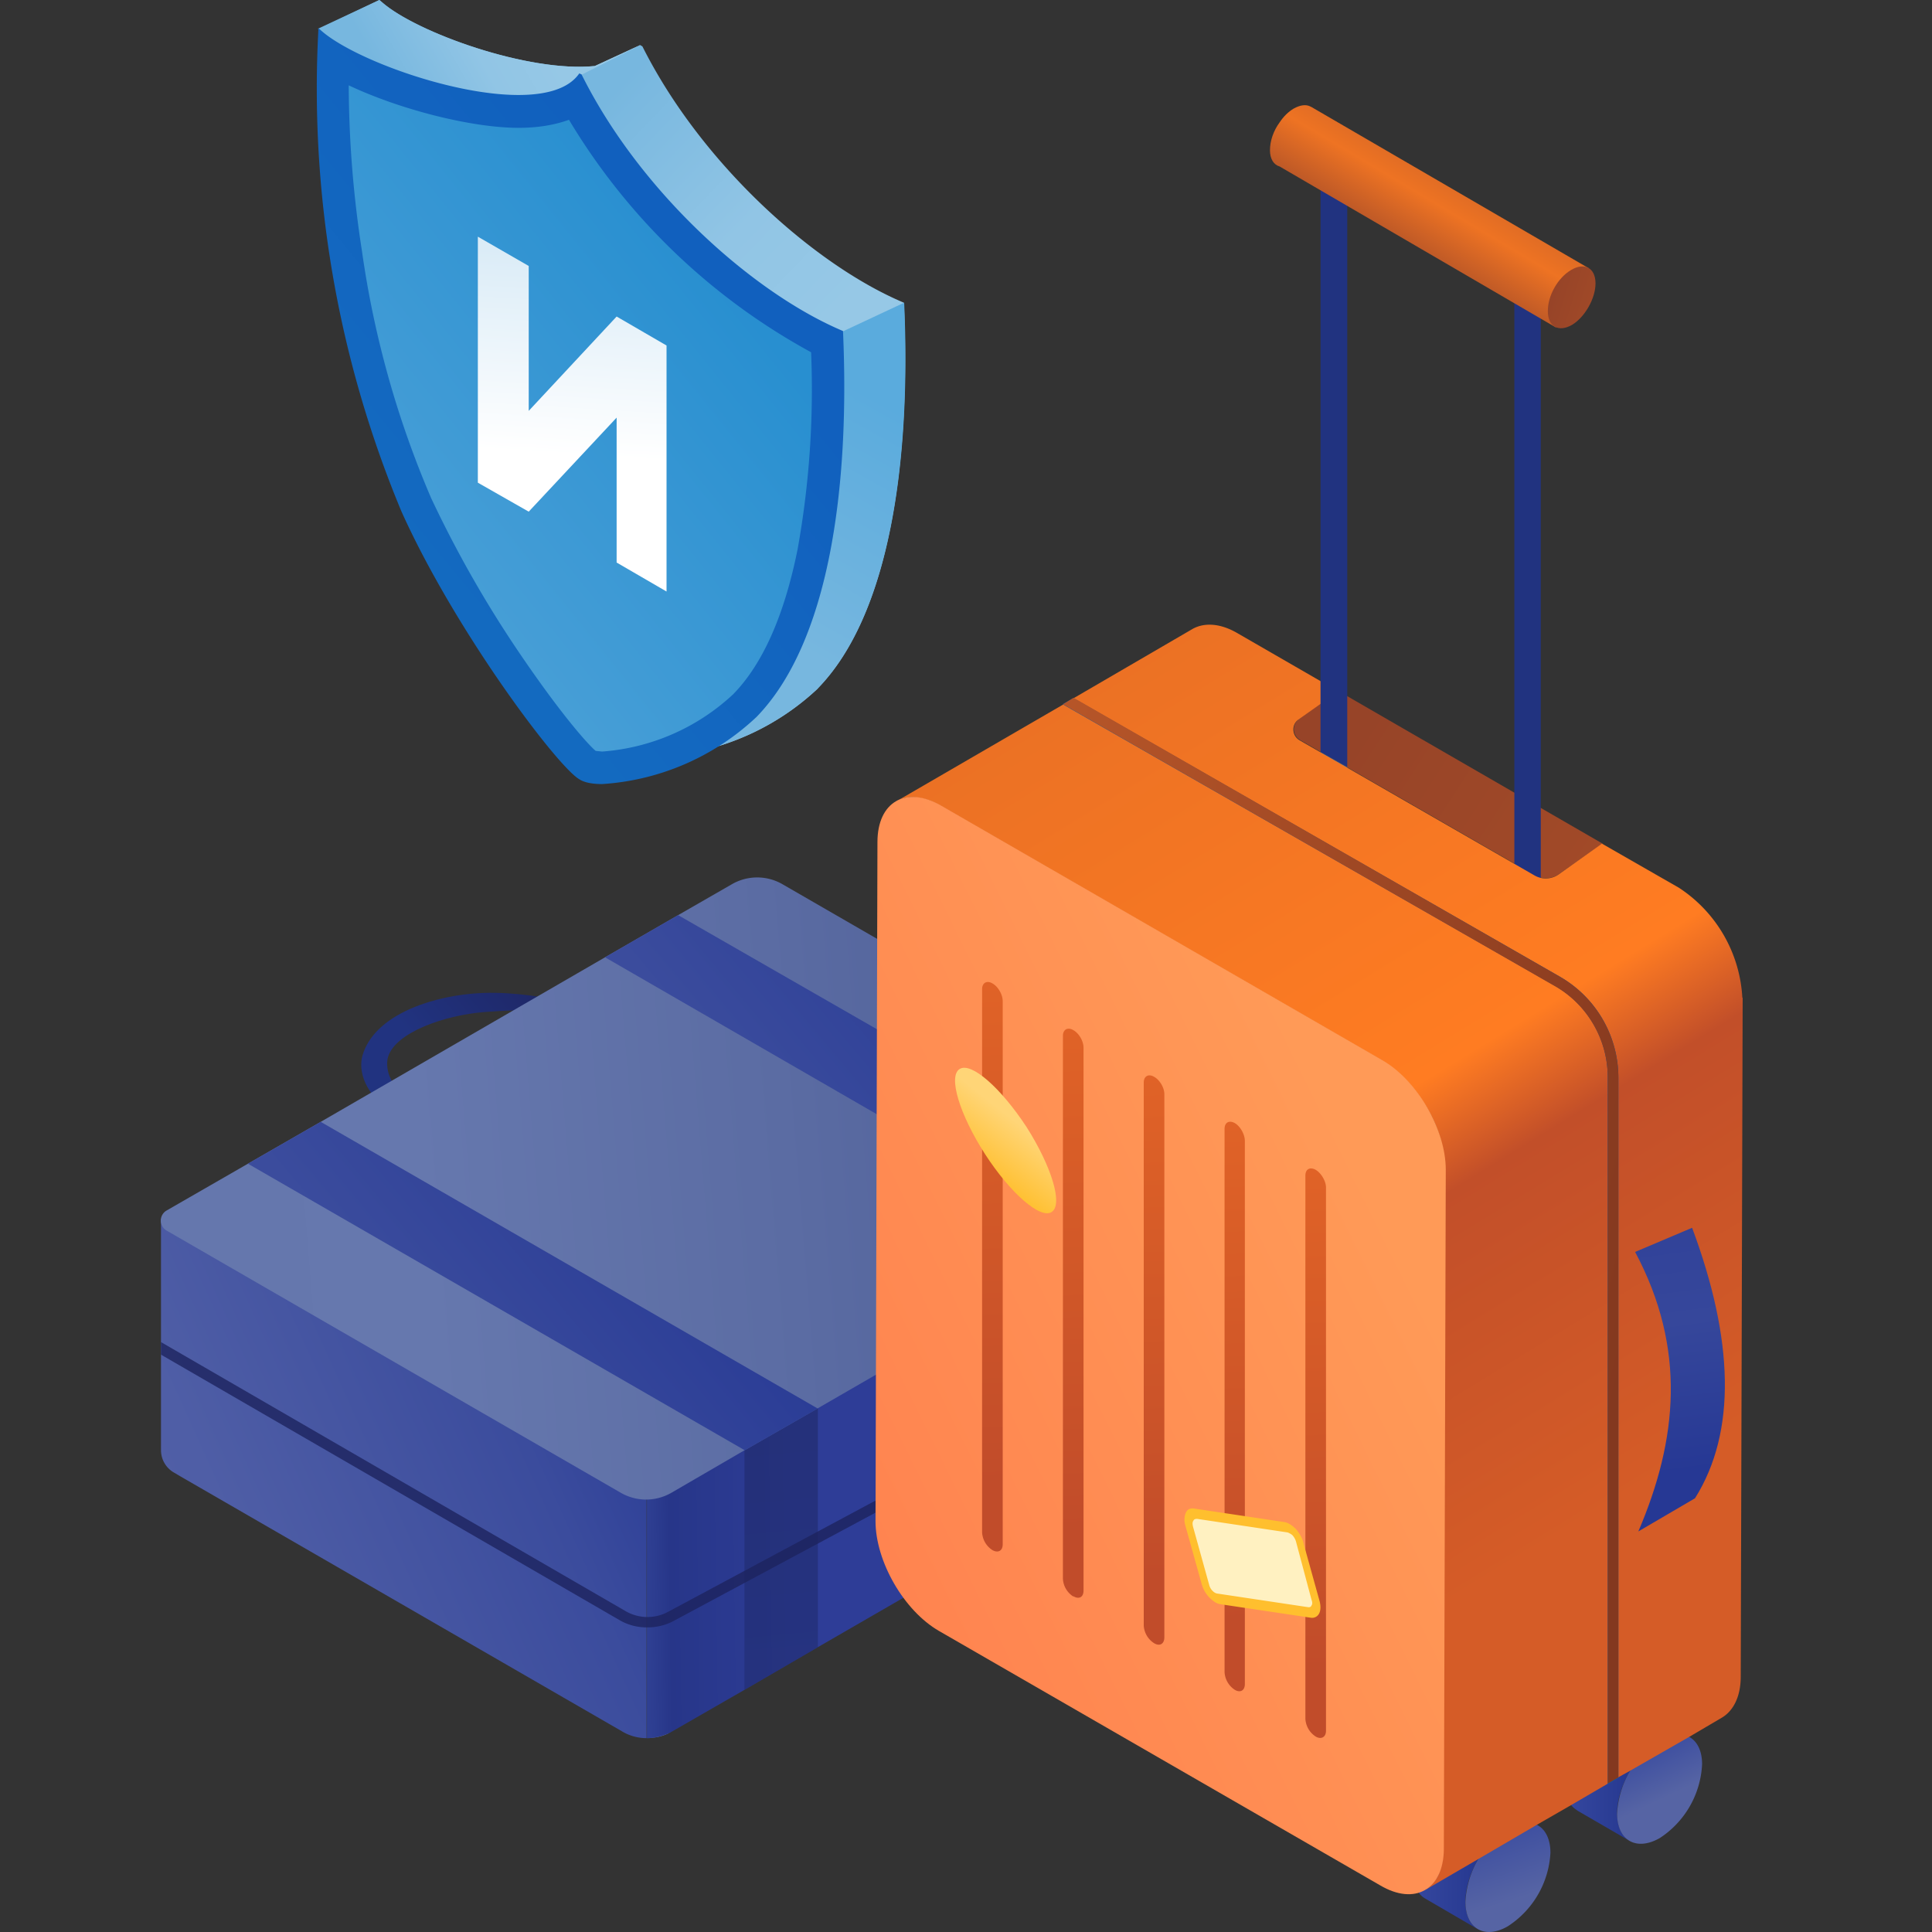 <svg xmlns="http://www.w3.org/2000/svg" width="60" height="60" fill="none"><rect width="100%" height="100%" fill="#333333" stroke="none"/><path fill="url(#a)" d="m16.72 36-4.83-1.3.35-.15c-.93-.53-1.12-1.31-.98-1.78.35-1.18 1.96-1.78 3.39-1.91 1.91-.18 4.17.58 4.25.61l-.2-.54-1.98 5.06Zm-4.2-2.07 3.74 1.2 1.44-3.7c-.41-.04-1.07-.12-2.66 0-1.25.1-2.77.64-2.99 1.4-.07.23-.03.79.48 1.1Z"/><path fill="url(#b)" d="M20.08 53.98c.24 0 .49-.05.7-.16l-.7.16Z"/><path fill="url(#c)" d="M20.08 45.7v8.28c-.26 0-.53-.07-.76-.21l-13.7-7.91-.05-.03-.17-.1a.8.8 0 0 1-.4-.68v-7.2l6.51 3.52 8.57 4.32Z"/><path fill="url(#d)" d="M38.58 35.9v7.19a.8.8 0 0 1-.4.68l-.04.02-.01.01-12.74 7.36-2.27 1.32-2.33 1.34c-.23.1-.47.16-.7.16v-8.06l3.03-1.6 1.06-.57 8.1-4.3 6.3-3.56Z"/><path fill="url(#e)" d="M25.4 43.75v7.41l-2.28 1.32v-8.73h2.28Z" opacity=".54"/><path fill="url(#f)" d="m38.4 36.22-1.87 1.08-2.31 1.34-8.83 5.1-2.27 1.3-2.27 1.32c-.49.28-1.08.28-1.57 0l-14.1-8.14a.36.36 0 0 1 0-.63l2.52-1.45 2.26-1.3 8.83-5.11 2.27-1.31 1.67-.96a1.57 1.57 0 0 1 1.57 0l14.1 8.14c.24.13.24.49 0 .62Z"/><path fill="url(#g)" d="m25.4 43.74-2.27 1.3-15.43-8.9 2.26-1.3 15.43 8.9Z"/><path fill="url(#h)" d="m36.53 37.3-2.31 1.34-15.43-8.91 2.27-1.31 15.47 8.88Z"/><path fill="url(#i)" d="m28.34 46.36-7.42 3.98c-.26.14-.54.2-.81.2h-.03c-.28 0-.57-.07-.83-.22L5 42.07v-.39l14.42 8.35a1.35 1.35 0 0 0 1.34.02l7.42-3.98.16.3Z" opacity=".8"/><path fill="url(#j)" d="m49.77 26.2-1.36.95a.7.7 0 0 1-.75.03l-5.82-3.35-.83-.48-.64-.37a.39.39 0 0 1-.04-.64l.68-.5.53-.4.3.18 7.93 4.58Z"/><path fill="url(#k)" d="M41.84 23.83v3.85a.41.41 0 0 1-.83 0v-4.33l.83.48Z"/><path fill="url(#l)" d="M47.44 30.33a.41.41 0 0 1-.41-.41V8.05a.41.41 0 0 1 .82 0v21.87a.4.4 0 0 1-.41.41Z"/><path fill="#414042" d="M52.48 53.95 50.84 53c-.24-.14-.57-.12-.94.09l1.64.95c.36-.21.7-.23.94-.1Z"/><path fill="url(#m)" d="m48.97 56.22 1.64.95c-.24-.14-.38-.43-.39-.85 0-.84.59-1.86 1.32-2.28l-1.64-.95a2.91 2.91 0 0 0-1.32 2.28c0 .41.15.7.4.85Z"/><path fill="url(#n)" d="M51.54 54.04a2.91 2.91 0 0 0-1.32 2.28c0 .84.6 1.18 1.33.76a2.9 2.9 0 0 0 1.31-2.29c0-.83-.6-1.17-1.32-.75Z"/><path fill="#414042" d="m47.76 56.69-1.64-.95c-.24-.14-.57-.12-.94.1l1.64.94c.37-.21.7-.23.94-.1Z"/><path fill="url(#o)" d="m44.26 58.96 1.63.95c-.23-.14-.38-.43-.38-.85 0-.84.58-1.86 1.31-2.28l-1.63-.95a2.91 2.91 0 0 0-1.32 2.28c0 .42.15.71.39.85Z"/><path fill="url(#p)" d="M46.82 56.78a2.91 2.91 0 0 0-1.31 2.28c0 .84.6 1.18 1.32.76a2.9 2.9 0 0 0 1.32-2.28c0-.84-.6-1.18-1.33-.76Z"/><path fill="url(#q)" d="m54.12 30.98-.06 21.09c0 .62-.23 1.06-.58 1.27l-1.02.6L50.61 55l-.36.2-.33.2-1.13.66-1.06.61-1.83 1.07-1.63.95.1-.08a.55.55 0 0 0 .11-.1v-.01a.74.74 0 0 0 .1-.13.59.59 0 0 0 .07-.1.78.78 0 0 0 .06-.16.35.35 0 0 0 .03-.09l.04-.13.02-.15.02-.14v-1.5l.06-19.75a3.9 3.9 0 0 0-.71-2.17 3.87 3.87 0 0 0-1.26-1.25l-13.69-7.9a2.22 2.22 0 0 0-.35-.17c-.3-.1-.57-.13-.81-.07a1.4 1.4 0 0 0-.13.05c-.04 0-.07.03-.1.05l5.17-3 .33-.2 3.71-2.16c.36-.2.86-.18 1.4.14l3.12 1.8-1.24.88c-.22.16-.2.5.04.64l7.3 4.2a.7.7 0 0 0 .74-.03l1.35-.96 2.39 1.37a4.36 4.36 0 0 1 1.97 3.42Z"/><path fill="url(#r)" d="M29.23 25.02c-1.09-.63-1.98-.12-1.98 1.13l-.06 21.09c0 1.25.88 2.78 1.97 3.41l13.7 7.9c1.08.64 1.97.13 1.98-1.12l.06-21.1c0-1.25-.88-2.78-1.98-3.41l-13.69-7.9Z"/><path fill="url(#s)" d="M50.26 33.46v21.75l-.33.2V33.45c0-1.17-.63-2.26-1.65-2.84L33 21.87l.33-.19 15.11 8.65a3.62 3.62 0 0 1 1.82 3.13Z"/><path fill="url(#t)" d="M30.82 48.14a.7.7 0 0 1-.32-.55V30.72c0-.2.15-.28.32-.18.18.1.32.35.32.55v16.87c0 .2-.14.28-.32.18Z"/><path fill="url(#u)" d="M33.33 49.58a.7.7 0 0 1-.32-.54V32.17c0-.2.15-.28.32-.18.18.1.32.34.32.55V49.4c0 .2-.14.28-.32.17Z"/><path fill="url(#v)" d="M35.84 51.03a.7.7 0 0 1-.32-.54V33.62c0-.2.15-.28.32-.18.18.1.32.34.32.54v16.87c0 .2-.14.29-.32.18Z"/><path fill="url(#w)" d="M38.35 52.48a.7.7 0 0 1-.32-.55V35.06c0-.2.14-.28.32-.18.17.1.31.35.31.55V52.3c0 .2-.14.28-.31.18Z"/><path fill="url(#x)" d="M40.86 53.93a.7.7 0 0 1-.32-.55V36.51c0-.2.14-.28.32-.18.17.1.32.35.32.55v16.87c0 .2-.15.28-.32.18Z"/><path fill="url(#y)" d="M32.66 37.64c.36-.23 0-1.41-.78-2.64-.8-1.22-1.72-2.03-2.08-1.8-.36.23 0 1.41.79 2.64.79 1.22 1.72 2.03 2.07 1.8Z"/><path fill="#FFF1C1" d="m40.66 50.08-2.81-.42c-.17-.03-.36-.24-.43-.47l-.49-1.8c-.06-.24.02-.4.2-.38l2.8.42c.18.03.37.24.43.47l.5 1.8c.06.23-.03.4-.2.38Z"/><path fill="#FFBF2E" d="M37.74 49.76a.98.98 0 0 1-.43-.6l-.5-1.79a.59.59 0 0 1 .02-.4c.05-.1.14-.14.26-.12l2.8.42c.12.02.24.1.36.22.1.12.2.28.23.43l.5 1.8c.04.15.04.3-.02.4a.24.24 0 0 1-.25.12l-2.81-.42a.44.44 0 0 1-.16-.06Zm2.31-2.14a.22.22 0 0 0-.07-.03l-2.8-.42c-.06 0-.1.01-.12.06-.03.04-.03.1-.01.18l.5 1.8c.03.14.15.27.26.28l2.8.42c.06.01.1 0 .12-.05.03-.04.03-.1 0-.18l-.48-1.8a.51.51 0 0 0-.11-.2.33.33 0 0 0-.09-.06Z"/><path fill="url(#z)" d="M41.84 5.81v18.01l-.83-.47V5.8a.41.41 0 0 1 .83 0Z"/><path fill="url(#A)" d="m49.33 8.33-1.01 1.84-8.58-5c-.18-.05-.3-.23-.3-.5 0-.3.11-.61.3-.87.12-.18.27-.33.44-.43.2-.11.37-.13.5-.07l.06.03 8.6 5Z"/><path fill="url(#B)" d="M48.8 8.38c-.42.24-.74.81-.73 1.29 0 .47.33.66.75.42.4-.24.73-.82.73-1.29 0-.48-.34-.66-.75-.42Z"/><path fill="url(#C)" d="m50.88 47.56 1.76-1.03c1.3-2.07 1.2-4.94-.09-8.4l-1.77.75c1.6 3 1.32 5.83.1 8.68Z"/><path fill="url(#D)" d="M50.26 33.46V55.2l-.33.19V33.46c0-1.17-.63-2.26-1.65-2.84l-15.27-8.75.33-.2 15.1 8.66a3.62 3.62 0 0 1 1.82 3.13Z"/><path fill="url(#E)" d="M25.4 21.38a7.84 7.84 0 0 1-4.32 2.06c-.55.06-.98.03-1.2-.12-.7-.4-3.85-4.62-5.52-8.3-.3-.69-.59-1.4-.84-2.13h-.11L10.6 3.3 9.88.89l1.9-.89.1.08c1.07.93 4.53 2.18 6.6 1.97l1.4-.65.07.04c1.83 3.65 5.34 6.79 8.12 7.96.22 4.93-.44 9.69-2.68 11.98Z"/><path fill="url(#F)" d="m19.89 1.4-1.83.92-2.88 2.63-4.58-1.64L9.9.9l1.88-.9.09.08c1.07.93 4.54 2.18 6.6 1.97l1.41-.65Z"/><path fill="url(#G)" d="M25.4 21.38a7.84 7.84 0 0 1-4.31 2.06l-.87-1.11c-.06-.1 5.96-12.04 5.96-12.04l1.9-.89c.22 4.93-.45 9.69-2.68 11.98Z"/><path fill="url(#H)" d="M18.7 23.84c-.33 0-.43-.07-.43-.07h-.02v-.01c-.56-.33-3.65-4.39-5.32-8.08a30.58 30.58 0 0 1-2.19-7.81 33 33 0 0 1-.4-6.06c1.43.83 3.93 1.65 5.77 1.65a3.4 3.4 0 0 0 1.77-.4c2 3.66 5.34 6.41 7.8 7.55.2 5.4-.7 9.4-2.54 11.3a7.26 7.26 0 0 1-4.43 1.93Z"/><path fill="url(#I)" d="M10.83 2.65c1.63.77 3.85 1.32 5.27 1.32.61 0 1.13-.09 1.57-.25a19.82 19.82 0 0 0 7.52 7.22 28 28 0 0 1-.42 6.12c-.41 2.04-1.08 3.56-2 4.5a6.67 6.67 0 0 1-4.07 1.78l-.2-.02c-.24-.2-1.02-1.08-2.17-2.75a35.45 35.45 0 0 1-2.94-5.1 30.06 30.06 0 0 1-2.15-7.68 34.12 34.12 0 0 1-.41-5.14ZM9.89.88a34.1 34.1 0 0 0 2.58 15.01c1.66 3.69 4.83 7.91 5.52 8.31.15.1.4.15.71.15a7.7 7.7 0 0 0 4.8-2.09c2.23-2.3 2.9-7.05 2.68-11.98-2.78-1.17-6.3-4.31-8.12-7.97l-.07-.03c-.33.48-1.03.67-1.89.67-2.15 0-5.32-1.2-6.2-2.07Z"/><path fill="url(#J)" d="M14.84 7.35v7.64l1.58.9 2.73-2.92v4.5l1.55.9v-7.64l-1.55-.9-2.73 2.93v-4.5l-1.58-.91Z"/><defs><linearGradient id="a" x1="12.5" x2="18.36" y1="35.43" y2="30.53" gradientUnits="userSpaceOnUse"><stop offset=".3" stop-color="#213380"/><stop offset="1" stop-color="#1D235E"/></linearGradient><linearGradient id="b" x1="20.34" x2="20.53" y1="54.1" y2="53.7" gradientUnits="userSpaceOnUse"><stop offset=".04" stop-color="#45558E"/><stop offset=".41" stop-color="#5B6CA3"/><stop offset=".67" stop-color="#6678AE"/><stop offset="1" stop-color="#6476AC"/></linearGradient><linearGradient id="c" x1="-4.85" x2="21.33" y1="53.75" y2="41.95" gradientUnits="userSpaceOnUse"><stop offset=".11" stop-color="#5664A9"/><stop offset=".47" stop-color="#4F5EA6"/><stop offset=".8" stop-color="#3B4C9D"/><stop offset="1" stop-color="#263894"/></linearGradient><linearGradient id="d" x1="19.58" x2="24.73" y1="45.07" y2="45" gradientUnits="userSpaceOnUse"><stop offset=".07" stop-color="#304194"/><stop offset=".23" stop-color="#273689"/><stop offset="1" stop-color="#2E3D97"/></linearGradient><linearGradient id="e" x1="24.72" x2="23.92" y1="53.03" y2="44.45" gradientUnits="userSpaceOnUse"><stop stop-color="#1F2B6F"/><stop offset="1" stop-color="#1D2664"/></linearGradient><linearGradient id="f" x1="42.33" x2="-1.3" y1="35.23" y2="38.8" gradientUnits="userSpaceOnUse"><stop offset=".04" stop-color="#45558E"/><stop offset=".41" stop-color="#5B6CA3"/><stop offset=".67" stop-color="#6678AE"/><stop offset="1" stop-color="#6476AC"/></linearGradient><linearGradient id="g" x1="13.22" x2="19.88" y1="42.72" y2="37.15" gradientUnits="userSpaceOnUse"><stop offset=".06" stop-color="#3B4C9D"/><stop offset="1" stop-color="#2B3D96"/></linearGradient><linearGradient id="h" x1="24.31" x2="31.01" y1="36.32" y2="30.71" gradientUnits="userSpaceOnUse"><stop offset=".06" stop-color="#3B4C9D"/><stop offset="1" stop-color="#2B3D96"/></linearGradient><linearGradient id="i" x1="10.77" x2="22.43" y1="48.96" y2="39.2" gradientUnits="userSpaceOnUse"><stop stop-color="#1D235E"/><stop offset=".99" stop-color="#1D235E"/></linearGradient><linearGradient id="j" x1="75.78" x2="46.6" y1="34.67" y2="15.84" gradientUnits="userSpaceOnUse"><stop offset=".22" stop-color="#B95729"/><stop offset="1" stop-color="#974428"/></linearGradient><linearGradient id="k" x1="41.01" x2="41.84" y1="25.72" y2="25.72" gradientUnits="userSpaceOnUse"><stop stop-color="#14689E"/><stop offset="1" stop-color="#2880BA"/></linearGradient><linearGradient id="l" x1="47.03" x2="47.85" y1="18.99" y2="18.99" gradientUnits="userSpaceOnUse"><stop offset=".3" stop-color="#213380"/><stop offset="1" stop-color="#213380"/></linearGradient><linearGradient id="m" x1="48.59" x2="51.54" y1="55.13" y2="55.13" gradientUnits="userSpaceOnUse"><stop stop-color="#36489F"/><stop offset=".57" stop-color="#293B93"/><stop offset="1" stop-color="#1D3089"/></linearGradient><linearGradient id="n" x1="50.85" x2="51.69" y1="54.07" y2="55.86" gradientUnits="userSpaceOnUse"><stop stop-color="#36489F"/><stop offset=".99" stop-color="#5664A4"/></linearGradient><linearGradient id="o" x1="43.87" x2="46.82" y1="57.87" y2="57.87" gradientUnits="userSpaceOnUse"><stop stop-color="#36489F"/><stop offset=".57" stop-color="#293B93"/><stop offset="1" stop-color="#1D3089"/></linearGradient><linearGradient id="p" x1="46.19" x2="47.06" y1="56.32" y2="59.02" gradientUnits="userSpaceOnUse"><stop stop-color="#36489F"/><stop offset=".99" stop-color="#5664A4"/></linearGradient><linearGradient id="q" x1="34.29" x2="50.27" y1="20.63" y2="46.71" gradientUnits="userSpaceOnUse"><stop stop-color="#EB7124"/><stop offset=".53" stop-color="#FF7C22"/><stop offset=".64" stop-color="#C24F29"/><stop offset="1" stop-color="#D55C27"/></linearGradient><linearGradient id="r" x1="39.38" x2="17.28" y1="21.92" y2="32.83" gradientUnits="userSpaceOnUse"><stop offset=".15" stop-color="#FF9A57"/><stop offset=".91" stop-color="#FF8450"/></linearGradient><linearGradient id="s" x1="44.6" x2="38.54" y1="26.75" y2="50.82" gradientUnits="userSpaceOnUse"><stop offset=".63" stop-color="#0455A0"/><stop offset="1" stop-color="#045DA5"/></linearGradient><linearGradient id="t" x1="30.41" x2="31.07" y1="28.02" y2="46.05" gradientUnits="userSpaceOnUse"><stop stop-color="#E56626"/><stop offset="1" stop-color="#C14C2A"/></linearGradient><linearGradient id="u" x1="32.92" x2="33.58" y1="29.47" y2="47.49" gradientUnits="userSpaceOnUse"><stop stop-color="#E56626"/><stop offset="1" stop-color="#C14C2A"/></linearGradient><linearGradient id="v" x1="35.43" x2="36.09" y1="30.91" y2="48.94" gradientUnits="userSpaceOnUse"><stop stop-color="#E56626"/><stop offset="1" stop-color="#C14C2A"/></linearGradient><linearGradient id="w" x1="37.94" x2="38.59" y1="32.36" y2="50.39" gradientUnits="userSpaceOnUse"><stop stop-color="#E56626"/><stop offset="1" stop-color="#C14C2A"/></linearGradient><linearGradient id="x" x1="40.45" x2="41.1" y1="33.81" y2="51.84" gradientUnits="userSpaceOnUse"><stop stop-color="#E56626"/><stop offset="1" stop-color="#C14C2A"/></linearGradient><linearGradient id="y" x1="31.18" x2="32.48" y1="36.95" y2="35.29" gradientUnits="userSpaceOnUse"><stop stop-color="#FFBF2E"/><stop offset=".9" stop-color="#FFD577"/></linearGradient><linearGradient id="z" x1="41.01" x2="41.84" y1="14.61" y2="14.61" gradientUnits="userSpaceOnUse"><stop offset=".3" stop-color="#213380"/><stop offset="1" stop-color="#213380"/></linearGradient><linearGradient id="A" x1="44.83" x2="43.41" y1="5.63" y2="8.01" gradientUnits="userSpaceOnUse"><stop stop-color="#E06C24"/><stop offset=".26" stop-color="#EE7323"/><stop offset=".82" stop-color="#BC5827"/><stop offset=".97" stop-color="#1874A7"/></linearGradient><linearGradient id="B" x1="53.56" x2="47.71" y1="12.64" y2="10.87" gradientUnits="userSpaceOnUse"><stop offset=".22" stop-color="#B95729"/><stop offset="1" stop-color="#974428"/></linearGradient><linearGradient id="C" x1="51.31" x2="52.68" y1="38.1" y2="48.39" gradientUnits="userSpaceOnUse"><stop stop-color="#314299"/><stop offset=".29" stop-color="#36479B"/><stop offset=".74" stop-color="#263894"/></linearGradient><linearGradient id="D" x1="27.15" x2="55.92" y1="13.96" y2="21.39" gradientUnits="userSpaceOnUse"><stop offset=".22" stop-color="#B95729"/><stop offset="1" stop-color="#83381F"/></linearGradient><linearGradient id="E" x1="19.24" x2="26.32" y1="2.64" y2="9.49" gradientUnits="userSpaceOnUse"><stop stop-color="#77B7DF"/><stop offset=".59" stop-color="#91C5E5"/><stop offset="1" stop-color="#96C8E6"/></linearGradient><linearGradient id="F" x1="10.76" x2="15.06" y1=".38" y2="-2.07" gradientUnits="userSpaceOnUse"><stop stop-color="#77B7DF"/><stop offset=".59" stop-color="#91C5E5"/><stop offset="1" stop-color="#96C8E6"/></linearGradient><linearGradient id="G" x1="27.35" x2="20.34" y1="12.45" y2="25.06" gradientUnits="userSpaceOnUse"><stop stop-color="#5AABDD"/><stop offset=".55" stop-color="#77B7DF"/></linearGradient><linearGradient id="H" x1="23.96" x2="13.21" y1="10.55" y2="19.21" gradientUnits="userSpaceOnUse"><stop stop-color="#288FD0"/><stop offset=".94" stop-color="#489FD7"/></linearGradient><linearGradient id="I" x1="11.89" x2="26.05" y1="22.05" y2="10.38" gradientUnits="userSpaceOnUse"><stop stop-color="#146DC1"/><stop offset=".9" stop-color="#1160BE"/></linearGradient><linearGradient id="J" x1="17.73" x2="18.11" y1="14.14" y2="7.92" gradientUnits="userSpaceOnUse"><stop stop-color="#fff"/><stop offset="1" stop-color="#DBECF7"/></linearGradient></defs></svg>
